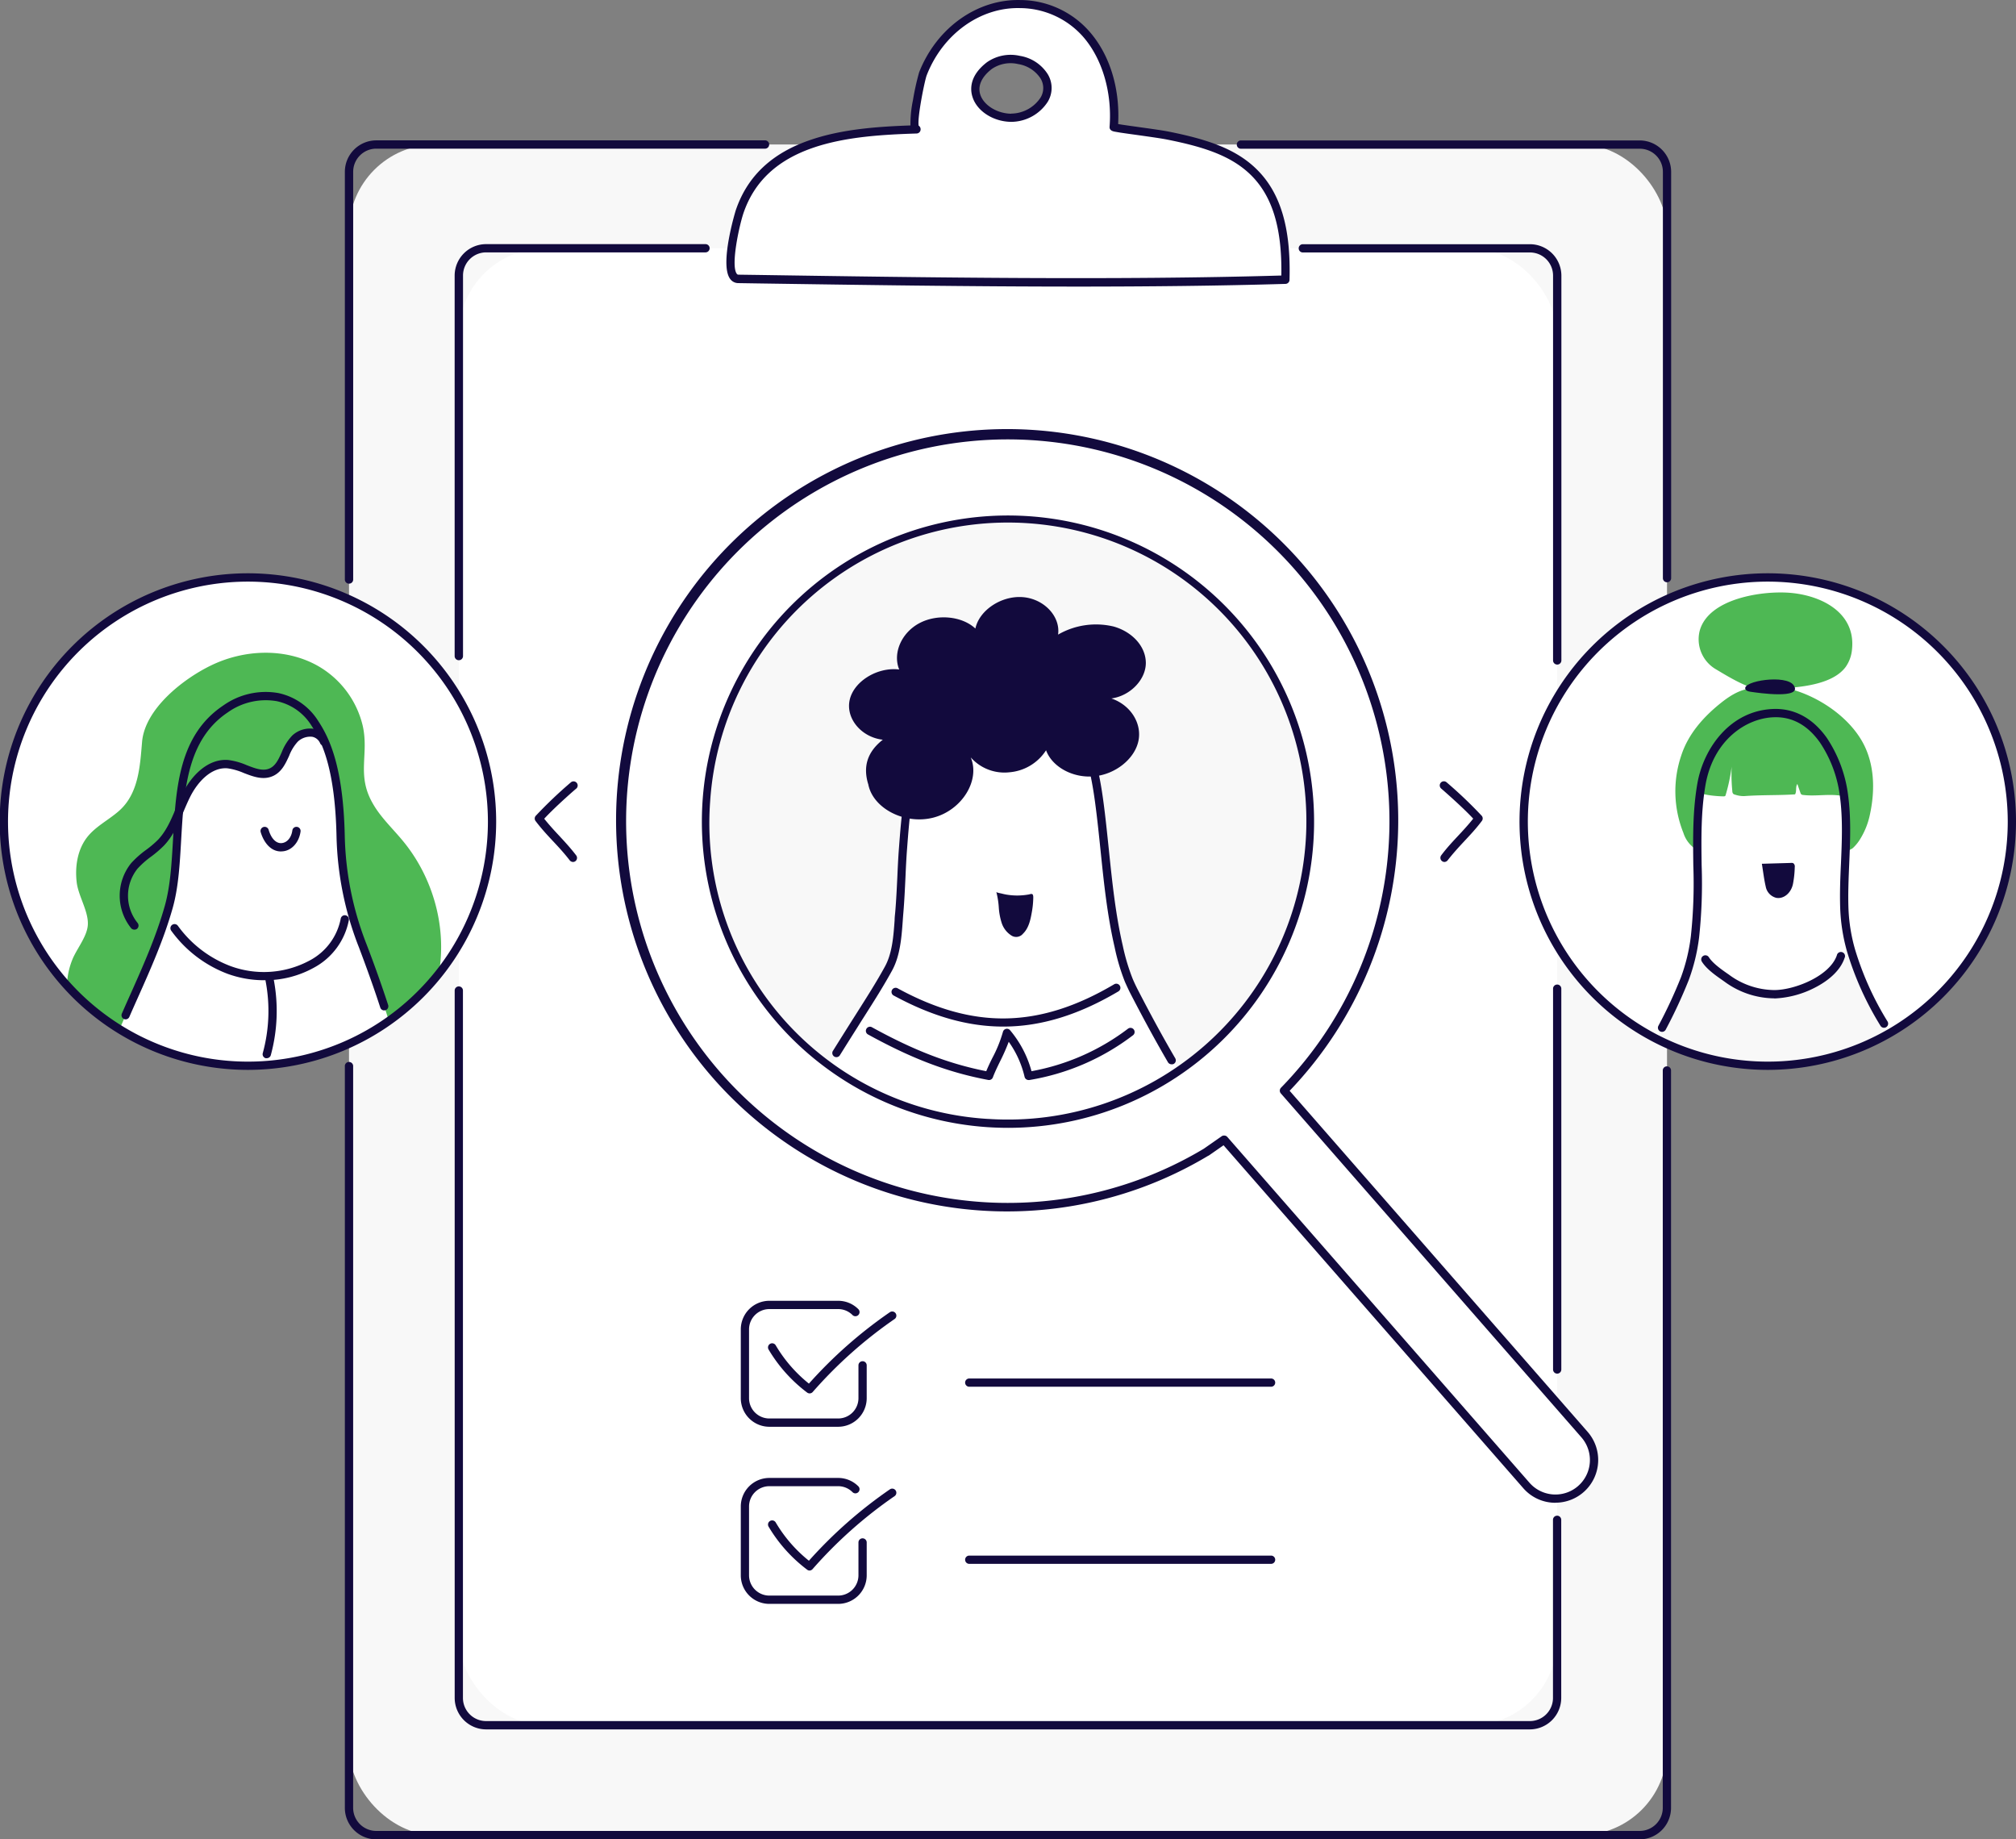 <svg xmlns="http://www.w3.org/2000/svg" xmlns:xlink="http://www.w3.org/1999/xlink" viewBox="0 0 522.92 476.97"><rect x="0" y="0" width="522.92" height="476.97" fill="#808080" stroke="none"/><defs><style>.cls-1{fill:#f8f8f8;}.cls-2{fill:none;}.cls-3{fill:#fff;}.cls-4{fill:#120a3d;}.cls-5{clip-path:url(#clip-path);}.cls-6{clip-path:url(#clip-path-2);}.cls-7{fill:#4eb854;}.cls-8{clip-path:url(#clip-path-3);}</style><clipPath id="clip-path"><circle class="cls-1" cx="261.46" cy="213.07" r="79.14"></circle></clipPath><clipPath id="clip-path-2"><circle class="cls-2" cx="64.35" cy="213.07" r="63.28" transform="translate(-131.81 107.91) rotate(-45)"></circle></clipPath><clipPath id="clip-path-3"><ellipse class="cls-3" cx="458.57" cy="213.07" rx="63.28" ry="63.31"></ellipse></clipPath></defs><g id="Layer_2" data-name="Layer 2"><g id="Layer_1-2" data-name="Layer 1"><rect class="cls-1" x="90.52" y="37.48" width="341.87" height="438.42" rx="22.4" transform="translate(522.92 513.37) rotate(180)"></rect><rect class="cls-3" x="119.01" y="64.38" width="284.9" height="383.03" rx="22.4" transform="translate(522.92 511.79) rotate(180)"></rect><path class="cls-4" d="M90.52,151.36a1.07,1.07,0,0,1-1.07-1.07V44.57a8.17,8.17,0,0,1,8.16-8.17H198.33a1.08,1.08,0,1,1,0,2.15H97.61a6,6,0,0,0-6,6V150.29A1.07,1.07,0,0,1,90.52,151.36Z"></path><path class="cls-4" d="M432.4,151a1.07,1.07,0,0,1-1.07-1.07V44.57a6,6,0,0,0-6-6H321.78a1.08,1.08,0,0,1,0-2.15H425.31a8.17,8.17,0,0,1,8.16,8.17V149.88A1.07,1.07,0,0,1,432.4,151Z"></path><path class="cls-4" d="M425.31,477H97.61a8.17,8.17,0,0,1-8.16-8.16V276.37a1.08,1.08,0,0,1,2.15,0V468.81a6,6,0,0,0,6,6h327.7a6,6,0,0,0,6-6V277.6a1.07,1.07,0,1,1,2.14,0V468.81A8.17,8.17,0,0,1,425.31,477Z"></path><path class="cls-4" d="M119,171.21a1.07,1.07,0,0,1-1.07-1.07V71.47a8.17,8.17,0,0,1,8.16-8.16H183a1.07,1.07,0,1,1,0,2.14H126.1a6,6,0,0,0-6,6v98.67A1.07,1.07,0,0,1,119,171.21Z"></path><path class="cls-4" d="M403.91,172.34a1.07,1.07,0,0,1-1.07-1.07V71.47a6,6,0,0,0-6-6H337.93a1.07,1.07,0,1,1,0-2.14h58.89A8.17,8.17,0,0,1,405,71.47v99.8A1.07,1.07,0,0,1,403.91,172.34Z"></path><path class="cls-4" d="M403.91,356.22a1.07,1.07,0,0,1-1.07-1.08V256.39a1.07,1.07,0,0,1,2.14,0v98.75A1.07,1.07,0,0,1,403.91,356.22Z"></path><path class="cls-4" d="M396.82,448.48H126.1a8.17,8.17,0,0,1-8.16-8.16V256.87a1.07,1.07,0,1,1,2.14,0V440.32a6,6,0,0,0,6,6H396.82a6,6,0,0,0,6-6V394.13a1.07,1.07,0,1,1,2.14,0v46.19A8.17,8.17,0,0,1,396.82,448.48Z"></path><path class="cls-3" d="M302.89,35.18c-3.34-.67-14-1.93-14-2.17,1.16-15.5-6.88-31.48-24.3-31.93C253.18.79,243.46,8.8,239.41,19.14c-.49,1.24-3.37,14.46-1.67,14.41-17.28.55-39.35,2.14-45.9,21.41-.81,2.36-4.69,17.32-.32,17.39,45,.67,97.3,1.54,141.89.19C334.21,44.24,320.69,38.73,302.89,35.18Zm-40.6-4.65C255,30.44,248.74,23,256.61,17c4.05-3.11,11.59-1.7,14.18,2.77C274.05,25.37,267.63,30.6,262.29,30.53Z"></path><path class="cls-4" d="M279.42,74.32c-27.87,0-56.4-.43-82.82-.82l-5.1-.08a2.6,2.6,0,0,1-2.16-1.16c-2.73-3.87,1.44-17.51,1.48-17.65,3-8.94,9.46-15,19.6-18.39,8.14-2.76,17.45-3.4,25.74-3.69a30.12,30.12,0,0,1,.65-6.57,65.58,65.58,0,0,1,1.6-7.21c4.51-11.5,15-19,26.22-18.74a24,24,0,0,1,17.7,7.88c5.42,6,8.2,14.8,7.7,24.28,1.14.2,3.34.5,5.19.76,3.08.43,6.26.87,7.88,1.19,9.68,1.94,17.26,4.32,22.77,9.69,6.26,6.09,9,15.23,8.61,28.76a1.07,1.07,0,0,1-1,1.05C316.27,74.13,298,74.32,279.42,74.32Zm-41.65-39.7c-8.51.27-18.29.8-26.66,3.63-9.47,3.2-15.44,8.78-18.26,17-1.07,3.16-3.35,13.47-1.76,15.72a.51.51,0,0,0,.44.26l5.1.07c43.65.66,93.07,1.4,135.73.15.21-12.33-2.34-20.66-8-26.16-5.14-5-12.39-7.26-21.7-9.11-1.56-.31-4.85-.77-7.76-1.18-1.63-.22-3.18-.44-4.32-.61l-1.4-.24c-.43-.08-1.44-.28-1.37-1.28.69-9.11-2-17.93-7.09-23.59a22,22,0,0,0-16.16-7.18c-10.29-.26-20,6.72-24.17,17.38-.56,1.42-2.5,11.14-2.1,13.11a1.09,1.09,0,0,1,.5.87A1.07,1.07,0,0,1,237.77,34.62Zm-.06-2.14h0Zm24.68-.88h-.12c-4.6-.05-8.82-2.74-10-6.4-.61-1.84-.95-5.47,3.73-9.06a10.74,10.74,0,0,1,8.55-1.65,10.54,10.54,0,0,1,7.21,4.73,6.89,6.89,0,0,1,0,7.19A11.38,11.38,0,0,1,262.39,31.6Zm-.09-2.14a9.24,9.24,0,0,0,7.59-4.13,4.75,4.75,0,0,0,0-5,8.53,8.53,0,0,0-5.78-3.71,8.64,8.64,0,0,0-6.83,1.25c-2.68,2.06-3.74,4.43-3,6.69.92,2.76,4.37,4.88,8,4.93Z"></path><circle class="cls-1" cx="261.46" cy="213.07" r="79.14"></circle><g class="cls-5"><path class="cls-3" d="M315.33,299.25c-7.61-20.86-17.25-34.55-21.13-42.08-.51-1-1-2-1.41-3a53.56,53.56,0,0,1-2.63-8.79c-2.86-12.34-3.37-25.06-5.06-37.58-2-14.63-6.53-29.94-24.83-29.94-22.68,0-24.79,25.41-26,42-.42,5.51-.49,11-1,16.55-.41,4.81-.44,10.41-2.82,14.74-2.72,4.95-5.83,9.69-8.84,14.46a122.13,122.13,0,0,0-14.41,33.6Z"></path><path class="cls-4" d="M225.19,203.24c1.1,6.35,9.45,10.7,16.87,8.8s12.24-9.64,9.74-15.62a11.66,11.66,0,0,0,10.06,3.85,12.51,12.51,0,0,0,9.47-5.7c1.6,4.34,7,7.27,12.49,6.75s10.43-4.47,11.45-9.08-2-9.42-7-11.11c5-.69,9-5,8.94-9.3s-3.61-8-8.29-9.34a19.67,19.67,0,0,0-14.47,2.08c.66-4.73-3.67-9.31-9.2-9.72S254,158.26,253,163c-3.48-3.25-9.92-3.86-14.55-1.38s-6.94,7.77-5.21,12c-5.58-.7-11.71,3-12.83,7.83s3,9.75,8.58,10.38c-4.13,3.24-5.13,7.07-3.8,11.49Z"></path><path class="cls-4" d="M267.63,236.61c-.35,2-.82,4.12-2.28,5.52a2.28,2.28,0,0,1-3.12.4,6.08,6.08,0,0,1-2.42-3.22,16.58,16.58,0,0,1-.74-4,21.23,21.23,0,0,0-.64-4c.05.16,1.15.36,1.33.4.46.12.92.22,1.39.3a16.7,16.7,0,0,0,2.83.22,17.32,17.32,0,0,0,2.87-.27c.33-.06.78-.27,1,0s.16.94.15,1.3A22.76,22.76,0,0,1,267.63,236.61Z"></path><path class="cls-4" d="M303.88,276a1.08,1.08,0,0,1-.93-.53c-3.11-5.34-6.29-11.15-9.71-17.78-.55-1.07-1-2.07-1.44-3.05a54.15,54.15,0,0,1-2.68-9c-1.92-8.26-2.8-16.8-3.65-25.06-.43-4.15-.87-8.44-1.44-12.62-1.94-14.35-6.28-29-23.76-29-9.54,0-16.1,4.62-20.07,14.12-3.51,8.41-4.32,19.1-4.91,26.91-.2,2.54-.32,5.14-.43,7.64-.14,2.93-.28,5.95-.53,8.93-.06.73-.12,1.47-.17,2.23-.31,4.24-.65,9.05-2.78,12.92-2.24,4.09-4.78,8.07-7.23,11.93-.55.86-1.1,1.73-1.64,2.6q-2.37,3.74-4.72,7.51A1.07,1.07,0,0,1,216,272.6q2.35-3.77,4.72-7.52l1.65-2.6c2.43-3.83,4.95-7.78,7.16-11.81,1.9-3.46,2.22-7.82,2.52-12,0-.77.11-1.53.17-2.27.25-2.93.39-5.93.53-8.83.11-2.53.23-5.14.43-7.71,1.22-16.09,3.26-43,27.12-43,8.6,0,15.13,3.36,19.43,10,4.07,6.26,5.59,14.45,6.46,20.89.57,4.22,1,8.52,1.44,12.69.85,8.19,1.72,16.67,3.6,24.8a53,53,0,0,0,2.58,8.62c.39.92.84,1.87,1.37,2.9,3.4,6.59,6.56,12.37,9.66,17.68a1.06,1.06,0,0,1-.39,1.46A1,1,0,0,1,303.88,276Z"></path><path class="cls-4" d="M266.76,280.08a1.07,1.07,0,0,1-1-.83,25.71,25.71,0,0,0-4.11-9.09,51.19,51.19,0,0,1-2.24,5.07c-.72,1.48-1.4,2.88-1.87,4.15a1.07,1.07,0,0,1-1.21.68c-10.39-1.95-19.74-5.49-31.26-11.84a1.07,1.07,0,0,1,1-1.88c11,6.06,19.94,9.51,29.75,11.45.46-1.12,1-2.28,1.62-3.5a34.19,34.19,0,0,0,2.7-6.67,1.07,1.07,0,0,1,.79-.8,1.06,1.06,0,0,1,1.07.35,27.85,27.85,0,0,1,5.56,10.62,58.68,58.68,0,0,0,25-11,1.07,1.07,0,1,1,1.27,1.72,60.42,60.42,0,0,1-26.9,11.58Z"></path><path class="cls-4" d="M260.23,266.22c-9.23,0-18.5-2.68-28.32-8a1.07,1.07,0,1,1,1-1.88c9.92,5.4,19.14,7.95,28.19,7.76S279.28,261,289,255.25a1.07,1.07,0,1,1,1.09,1.85C279.82,263.18,270.05,266.22,260.23,266.22Z"></path></g><rect class="cls-3" x="193.22" y="384.37" width="30.52" height="30.52" rx="6.13"></rect><rect class="cls-3" x="193.22" y="338.47" width="30.52" height="30.52" rx="6.13"></rect><path class="cls-4" d="M217.4,370H199.56a7.42,7.42,0,0,1-7.41-7.41V344.74a7.42,7.42,0,0,1,7.41-7.41H217.4a7.36,7.36,0,0,1,5.24,2.17,1.07,1.07,0,0,1-1.52,1.52,5.23,5.23,0,0,0-3.72-1.54H199.56a5.27,5.27,0,0,0-5.27,5.26v17.85a5.27,5.27,0,0,0,5.27,5.26H217.4a5.27,5.27,0,0,0,5.27-5.26v-8.52a1.07,1.07,0,0,1,2.14,0v8.52A7.42,7.42,0,0,1,217.4,370Z"></path><path class="cls-4" d="M329.7,359.62H251.41a1.07,1.07,0,0,1,0-2.14H329.7a1.07,1.07,0,0,1,0,2.14Z"></path><path class="cls-4" d="M210,361.35a1.1,1.1,0,0,1-.64-.22,38.76,38.76,0,0,1-10-11.16,1.07,1.07,0,1,1,1.85-1.09,36.53,36.53,0,0,0,8.61,9.93,117.12,117.12,0,0,1,21-18.52,1.07,1.07,0,0,1,1.49.28,1.06,1.06,0,0,1-.27,1.49A115,115,0,0,0,210.79,361,1.08,1.08,0,0,1,210,361.35Z"></path><path class="cls-4" d="M217.4,415.93H199.56a7.41,7.41,0,0,1-7.41-7.41V390.67a7.41,7.41,0,0,1,7.41-7.4H217.4a7.36,7.36,0,0,1,5.24,2.17,1.06,1.06,0,0,1,0,1.51,1.07,1.07,0,0,1-1.52,0,5.23,5.23,0,0,0-3.72-1.54H199.56a5.27,5.27,0,0,0-5.27,5.26v17.85a5.27,5.27,0,0,0,5.27,5.26H217.4a5.27,5.27,0,0,0,5.27-5.26V400a1.07,1.07,0,0,1,2.14,0v8.52A7.41,7.41,0,0,1,217.4,415.93Z"></path><path class="cls-4" d="M329.7,405.55H251.41a1.07,1.07,0,1,1,0-2.14H329.7a1.07,1.07,0,1,1,0,2.14Z"></path><path class="cls-4" d="M210,407.28a1,1,0,0,1-.64-.22,38.63,38.63,0,0,1-10-11.16,1.07,1.07,0,1,1,1.85-1.09,36.39,36.39,0,0,0,8.61,9.93,117,117,0,0,1,21-18.51,1.07,1.07,0,0,1,1.22,1.76,115,115,0,0,0-21.27,18.92A1.08,1.08,0,0,1,210,407.28Z"></path><path class="cls-3" d="M411,372l-77.95-89.18a100.09,100.09,0,1,0-20.17,15.94l4.66-3.25,78.37,89.67A10,10,0,0,0,411,372Zm-154.78-80.8a78.48,78.48,0,1,1,83.57-73A78.58,78.58,0,0,1,256.22,291.24Z"></path><path class="cls-4" d="M403.46,389.71a11,11,0,0,1-8.35-3.79L317.37,297l-3.88,2.7-.06,0a101.44,101.44,0,1,1,21.08-16.83l77.29,88.44a11.08,11.08,0,0,1-8.34,18.38Zm-85.92-95.23a1.07,1.07,0,0,1,.81.36l78.37,89.67a8.94,8.94,0,1,0,13.47-11.77l-77.95-89.18a1.08,1.08,0,0,1,0-1.45,99,99,0,1,0-20,15.79l4.63-3.23A1,1,0,0,1,317.54,294.48Zm-56-2q-2.7,0-5.43-.18h0a79.4,79.4,0,1,1,5.43.18Zm-5.28-2.32a77.41,77.41,0,1,0-72.05-82.43A76.85,76.85,0,0,0,256.29,290.17Z"></path><ellipse class="cls-3" cx="64.35" cy="213.07" rx="63.28" ry="63.31"></ellipse><g class="cls-6"><path class="cls-7" d="M102.2,274a40.36,40.36,0,0,0,11.06-18.86c3.18-12.67-.31-26.7-8.56-36.83-2.72-3.35-6-6.33-8.08-10.08-4.16-7.32-.88-12.6-2.53-20A24.33,24.33,0,0,0,82.3,172.6c-8.38-4.64-19-4.22-27.63,0-7.22,3.5-17.1,11.26-17.82,19.8-.53,6.21-.87,13.41-6,17.9-2.63,2.32-5.9,3.92-8.11,6.64-2.62,3.24-3.33,7.7-2.85,11.84.42,3.54,3,7.41,2.9,10.85-.06,3.08-2.86,6.35-4,9.16-6.57,16.19,11.14,32.61,25.4,36.89,15.19,4.56,29.45-.05,44.11-3.67A31.06,31.06,0,0,0,102.2,274Z"></path><path class="cls-3" d="M56.85,376.94c8.11-.19,16.21-.55,24.31-1,6.88-.38,13.76-.44,20.62-1.18,3.34-.36,7.32-.56,10.42-2,5.33-2.52.62-53.44-1.48-66.32a306.71,306.71,0,0,0-16.67-61.26l-.18-.46c-3.69-9.51-5.4-20.74-5.47-30.9-.07-9.2-.85-21.25-7-28.75-5.7-7-16.67-8.44-24.25-4a21,21,0,0,0-5.66,4.84c-4.71,5.81-4.59,12.62-4.89,19.67-.42,9.9-.17,20.16-2.83,29.63-3.83,13.68-11,26.12-15.8,39.42a238.89,238.89,0,0,0-11,41.49,186.49,186.49,0,0,0-2.93,31.72c0,8.44.75,16.59,1.45,25a2.58,2.58,0,0,0,.25,1.06c1.15,2.07,7.23,2,9.25,2.29a104.29,104.29,0,0,0,12.85.89Z"></path><path class="cls-7" d="M82.8,191.06c3.42,2.48,2.66,7.06,4.07,10.49.89,2.15,3.61,2,5.22.6a6.47,6.47,0,0,0,1.7-6A14.17,14.17,0,0,0,91.51,191a37.71,37.71,0,0,0-10-10.06c-5.57-3.9-12.36-6.56-19.1-5.71s-13.21,5.88-14.19,12.61c-.26,1.74-.16,3.53-.53,5.25a17.09,17.09,0,0,1-3,6,65.6,65.6,0,0,1-11,12c-3.34,2.84-7.09,5.48-9,9.4a15.14,15.14,0,0,0-.76,10.94,21.27,21.27,0,0,0,6,9.35,4.73,4.73,0,0,0,3.35,1.65,2.09,2.09,0,0,0,1.8-1.55c.16-.89-.45-1.21-.93-1.86a11.09,11.09,0,0,1-1.88-4.93,12.21,12.21,0,0,1,2.6-9.6c2-2.34,4.81-3.83,6.92-6.06,3.24-3.42,4.49-8.21,6.62-12.42s6-8.3,10.71-7.91c3.95.33,7.86,3.76,11.41,2,3.2-1.58,3.41-6.2,6-8.63A4.54,4.54,0,0,1,82.8,191.06Z"></path><path class="cls-4" d="M68.55,254.2a27.74,27.74,0,0,1-9.62-1.7,32,32,0,0,1-14.52-11.15,1.07,1.07,0,1,1,1.73-1.27,29.84,29.84,0,0,0,13.54,10.41,25.06,25.06,0,0,0,20.7-1.44,15.62,15.62,0,0,0,8-10.82,1.07,1.07,0,0,1,2.11.37,17.78,17.78,0,0,1-9,12.31A26.06,26.06,0,0,1,68.55,254.2Z"></path><path class="cls-4" d="M34.82,241.08a1.06,1.06,0,0,1-.81-.38,13.46,13.46,0,0,1,0-16.85,25.22,25.22,0,0,1,3.84-3.42A26.48,26.48,0,0,0,41,217.76c2.13-2.25,3.35-5.12,4.64-8.17.56-1.32,1.14-2.69,1.8-4,2.22-4.4,6.47-8.93,11.76-8.5A17.63,17.63,0,0,1,64,198.43c2.31.89,4.3,1.66,6.07.78,1.46-.72,2.22-2.37,3-4.12a13.27,13.27,0,0,1,2.73-4.34A6.76,6.76,0,0,1,81.37,189a4.9,4.9,0,0,1,3.61,2.8,1.07,1.07,0,1,1-1.92,1A2.81,2.81,0,0,0,81,191.07a4.7,4.7,0,0,0-3.75,1.25A11.52,11.52,0,0,0,75,196c-.92,2-1.88,4.09-4,5.15-2.62,1.29-5.25.28-7.79-.7a16.18,16.18,0,0,0-4.19-1.2c-4.22-.36-7.76,3.55-9.66,7.32-.63,1.25-1.2,2.59-1.75,3.88-1.31,3.08-2.66,6.28-5.05,8.8a28.57,28.57,0,0,1-3.37,2.9,23.05,23.05,0,0,0-3.51,3.11,11.22,11.22,0,0,0,0,14.07,1.09,1.09,0,0,1-.12,1.52A1.07,1.07,0,0,1,34.82,241.08Z"></path><path class="cls-4" d="M32.59,264.35a1,1,0,0,1-.43-.09,1.07,1.07,0,0,1-.55-1.41q1.06-2.43,2.15-4.85c3.33-7.46,6.77-15.18,9-23.13,1.44-5.14,1.77-11.06,2.13-17.33.74-13.21,1.51-26.88,13-34.57a19,19,0,0,1,14.31-3.24A16.13,16.13,0,0,1,82.56,187c3,4.55,6.49,12.06,6.87,29.9a81.57,81.57,0,0,0,5.44,27.45l.18.46c2,5.2,3.9,10.52,5.63,15.81a1.07,1.07,0,0,1-.69,1.35,1.06,1.06,0,0,1-1.35-.68C96.92,256,95,250.7,93.05,245.54l-.18-.45a83.86,83.86,0,0,1-5.58-28.18c-.37-17.29-3.68-24.46-6.52-28.77a14,14,0,0,0-9-6.31,16.94,16.94,0,0,0-12.7,2.92C48.48,191.84,47.74,205,47,217.66c-.36,6.39-.7,12.43-2.2,17.79-2.28,8.1-5.75,15.89-9.11,23.42-.72,1.61-1.44,3.22-2.14,4.84A1.08,1.08,0,0,1,32.59,264.35Z"></path><path class="cls-4" d="M72.86,220.8c-2.77,0-4.51-2.54-5.24-5a1.07,1.07,0,0,1,2.06-.61c.67,2.27,1.93,3.57,3.37,3.45s2.53-1.45,2.78-3.29a1.07,1.07,0,0,1,2.13.29c-.39,2.85-2.34,5-4.75,5.14Z"></path><path class="cls-4" d="M69.19,274.42a.9.9,0,0,1-.28,0,1.07,1.07,0,0,1-.75-1.32,41.33,41.33,0,0,0,.73-18.7A1.07,1.07,0,0,1,71,254a43.63,43.63,0,0,1-.77,19.68A1.09,1.09,0,0,1,69.19,274.42Z"></path></g><path class="cls-4" d="M64.35,277.45a64.39,64.39,0,1,1,64.35-64.38A64.44,64.44,0,0,1,64.35,277.45Zm0-126.62a62.24,62.24,0,1,0,62.21,62.24A62.3,62.3,0,0,0,64.35,150.83Z"></path><ellipse class="cls-3" cx="458.57" cy="213.07" rx="63.28" ry="63.31"></ellipse><g class="cls-8"><path class="cls-1" d="M480.11,246.46a45.12,45.12,0,0,1-1.73-10.69c-.37-9.8,1.22-19.65-.09-29.42-1.28-9.5-6.93-21.75-18.16-21.42-10.19.29-17.18,9-18.83,18.45-2.27,13,.05,26.47-1.68,39.59A48.1,48.1,0,0,1,437,253.86c-3.3,8.71-8.39,16.61-11.87,25.25a158,158,0,0,0-11.23,58.71c0,2.52.23,35.22.14,35.22,1.74-.08,3.6-1.94,5.2-2.66,14.14-6.32,30.57-7.73,45.85-8.91,12.47-1,26,.69,38-3.53,0,0,1.77-25,1.26-32.91a159,159,0,0,0-6.82-38.16c-2.12-6.68-4.19-13.77-7.83-19.78C485.75,260.68,482.15,253.78,480.11,246.46Z"></path><path class="cls-3" d="M478.72,220.16c.56-26.73-7.74-35.1-18.59-35s-20.6,9.13-20.49,29.11c0,.47,0,5.45,0,6.26,0,5.06.53,23.41.48,24.66-.12,2.8,5.81,6.58,7.76,8a20.92,20.92,0,0,0,12.35,4.13c6.73,0,14.08-.16,19.31-12.83C480,243.51,478.71,220.64,478.72,220.16Z"></path><path class="cls-4" d="M460.23,258.9a22.08,22.08,0,0,1-12.93-4.34l-.67-.47c-1.58-1.11-4-2.79-5.19-4.71a1.07,1.07,0,1,1,1.81-1.15c1,1.57,3.17,3.09,4.61,4.11.25.17.49.33.69.48a20,20,0,0,0,11.68,3.93h0c5.24,0,14.37-3.61,16.22-9a1.07,1.07,0,1,1,2,.69c-1,3-3.78,5.7-7.79,7.73a25.08,25.08,0,0,1-10.45,2.76Z"></path><path class="cls-4" d="M465.1,229.07c-.42,2.42-2.36,4.11-4.34,3.77A3.69,3.69,0,0,1,458,229.9c-.45-1.93-.67-3.93-1-5.9l7.6-.22a1,1,0,0,1,.57.09,1.06,1.06,0,0,1,.36,1A26.05,26.05,0,0,1,465.1,229.07Z"></path><path class="cls-7" d="M465.61,206c.48-.8.06-1.93.6-2.69l.79,2.28a.92.92,0,0,0,.22.4,1,1,0,0,0,.52.17c3.37.39,6.62-.36,10.06.23a.68.68,0,0,1,.31.11.67.67,0,0,1,.19.35c1.38,4.37.36,9.55.23,14.09,0,.18,1.86-.84,2.06-1a11.15,11.15,0,0,0,2.05-2.58,19.55,19.55,0,0,0,2.36-6c1.43-6.45,1.28-13.55-2.14-19.36-3.95-6.71-12-11.87-19.47-13.56,4.81-.37,12.16-1.22,15.33-5.46a9.24,9.24,0,0,0,1.66-4.55c1-9.28-7.46-13.81-15.5-14.64-7.32-.76-21.66,1.28-24,9.77a9,9,0,0,0,4,9.88c2.76,1.64,8.37,5.16,11.61,5.28-3.75-.88-7.34,1.35-10.15,3.6-4.48,3.58-8.41,8-10.22,13.52a28.92,28.92,0,0,0,.53,20.15,7.83,7.83,0,0,0,2.7,3.87c1-2.27.89-3.8.85-6.12-.05-2.83.66-5.67.66-8.5,0,1,5.56,1.32,6.33,1.27a.64.64,0,0,0,.27-.07.51.51,0,0,0,.15-.28,45,45,0,0,0,1.55-7.32,44.59,44.59,0,0,0,.18,6.33,1,1,0,0,0,.25.7,1,1,0,0,0,.47.21,6.93,6.93,0,0,0,2.38.37C456.81,206.12,461.22,206.28,465.61,206Z"></path><path class="cls-4" d="M431.11,267.59a1.11,1.11,0,0,1-.49-.12,1.07,1.07,0,0,1-.46-1.44A124.83,124.83,0,0,0,436,253.48a47.33,47.33,0,0,0,2.58-10.65,128.78,128.78,0,0,0,.64-18.41c-.09-7-.18-14.19,1.05-21.23,1.58-9.08,8.47-19,19.84-19.34,5.41-.15,10.15,2.44,13.73,7.49a34.47,34.47,0,0,1,5.53,14.87c.8,5.93.54,11.95.29,17.76-.16,3.87-.34,7.86-.19,11.76a44.52,44.52,0,0,0,1.69,10.44,78.28,78.28,0,0,0,8.45,18.74,1.07,1.07,0,0,1-1.85,1.09,80.55,80.55,0,0,1-8.67-19.25,47.19,47.19,0,0,1-1.76-10.94c-.15-4,0-8,.19-11.93.24-5.72.5-11.64-.28-17.39a32.14,32.14,0,0,0-5.16-13.92c-3.18-4.5-7.19-6.72-11.9-6.57-7.13.2-15.74,5.79-17.8,17.56-1.19,6.84-1.1,13.95-1,20.83a130.56,130.56,0,0,1-.66,18.72A49.16,49.16,0,0,1,438,254.24,128.23,128.23,0,0,1,432.07,267,1.09,1.09,0,0,1,431.11,267.59Z"></path><path class="cls-4" d="M452.73,178.71c.21.47.8.6,1.32.68,1.91.29,13.59,2,11.24-1.63C463.37,174.78,451.8,176.61,452.73,178.71Z"></path></g><path class="cls-4" d="M458.57,277.45a64.39,64.39,0,1,1,64.35-64.38A64.43,64.43,0,0,1,458.57,277.45Zm0-126.62a62.24,62.24,0,1,0,62.21,62.24A62.3,62.3,0,0,0,458.57,150.83Z"></path><path class="cls-4" d="M374.69,223.53a1,1,0,0,1-.66-.23,1.07,1.07,0,0,1-.19-1.5c1.5-2,3-3.58,4.48-5.17,1.26-1.35,2.55-2.75,3.81-4.33-2.8-3.05-8.25-7.76-8.31-7.81a1.07,1.07,0,0,1,1.4-1.62,113.91,113.91,0,0,1,9.13,8.7,1.07,1.07,0,0,1,0,1.35c-1.5,2-3,3.58-4.48,5.17s-2.92,3.15-4.36,5A1.1,1.1,0,0,1,374.69,223.53Z"></path><path class="cls-4" d="M148.63,223.53a1.1,1.1,0,0,1-.85-.42c-1.44-1.87-2.92-3.47-4.36-5s-3-3.22-4.48-5.17a1.07,1.07,0,0,1,0-1.35,113.91,113.91,0,0,1,9.13-8.7,1.07,1.07,0,1,1,1.4,1.62c-.06,0-5.51,4.76-8.31,7.81,1.27,1.58,2.56,3,3.81,4.33,1.46,1.59,3,3.22,4.48,5.17a1.07,1.07,0,0,1-.19,1.5A1,1,0,0,1,148.63,223.53Z"></path></g></g></svg>